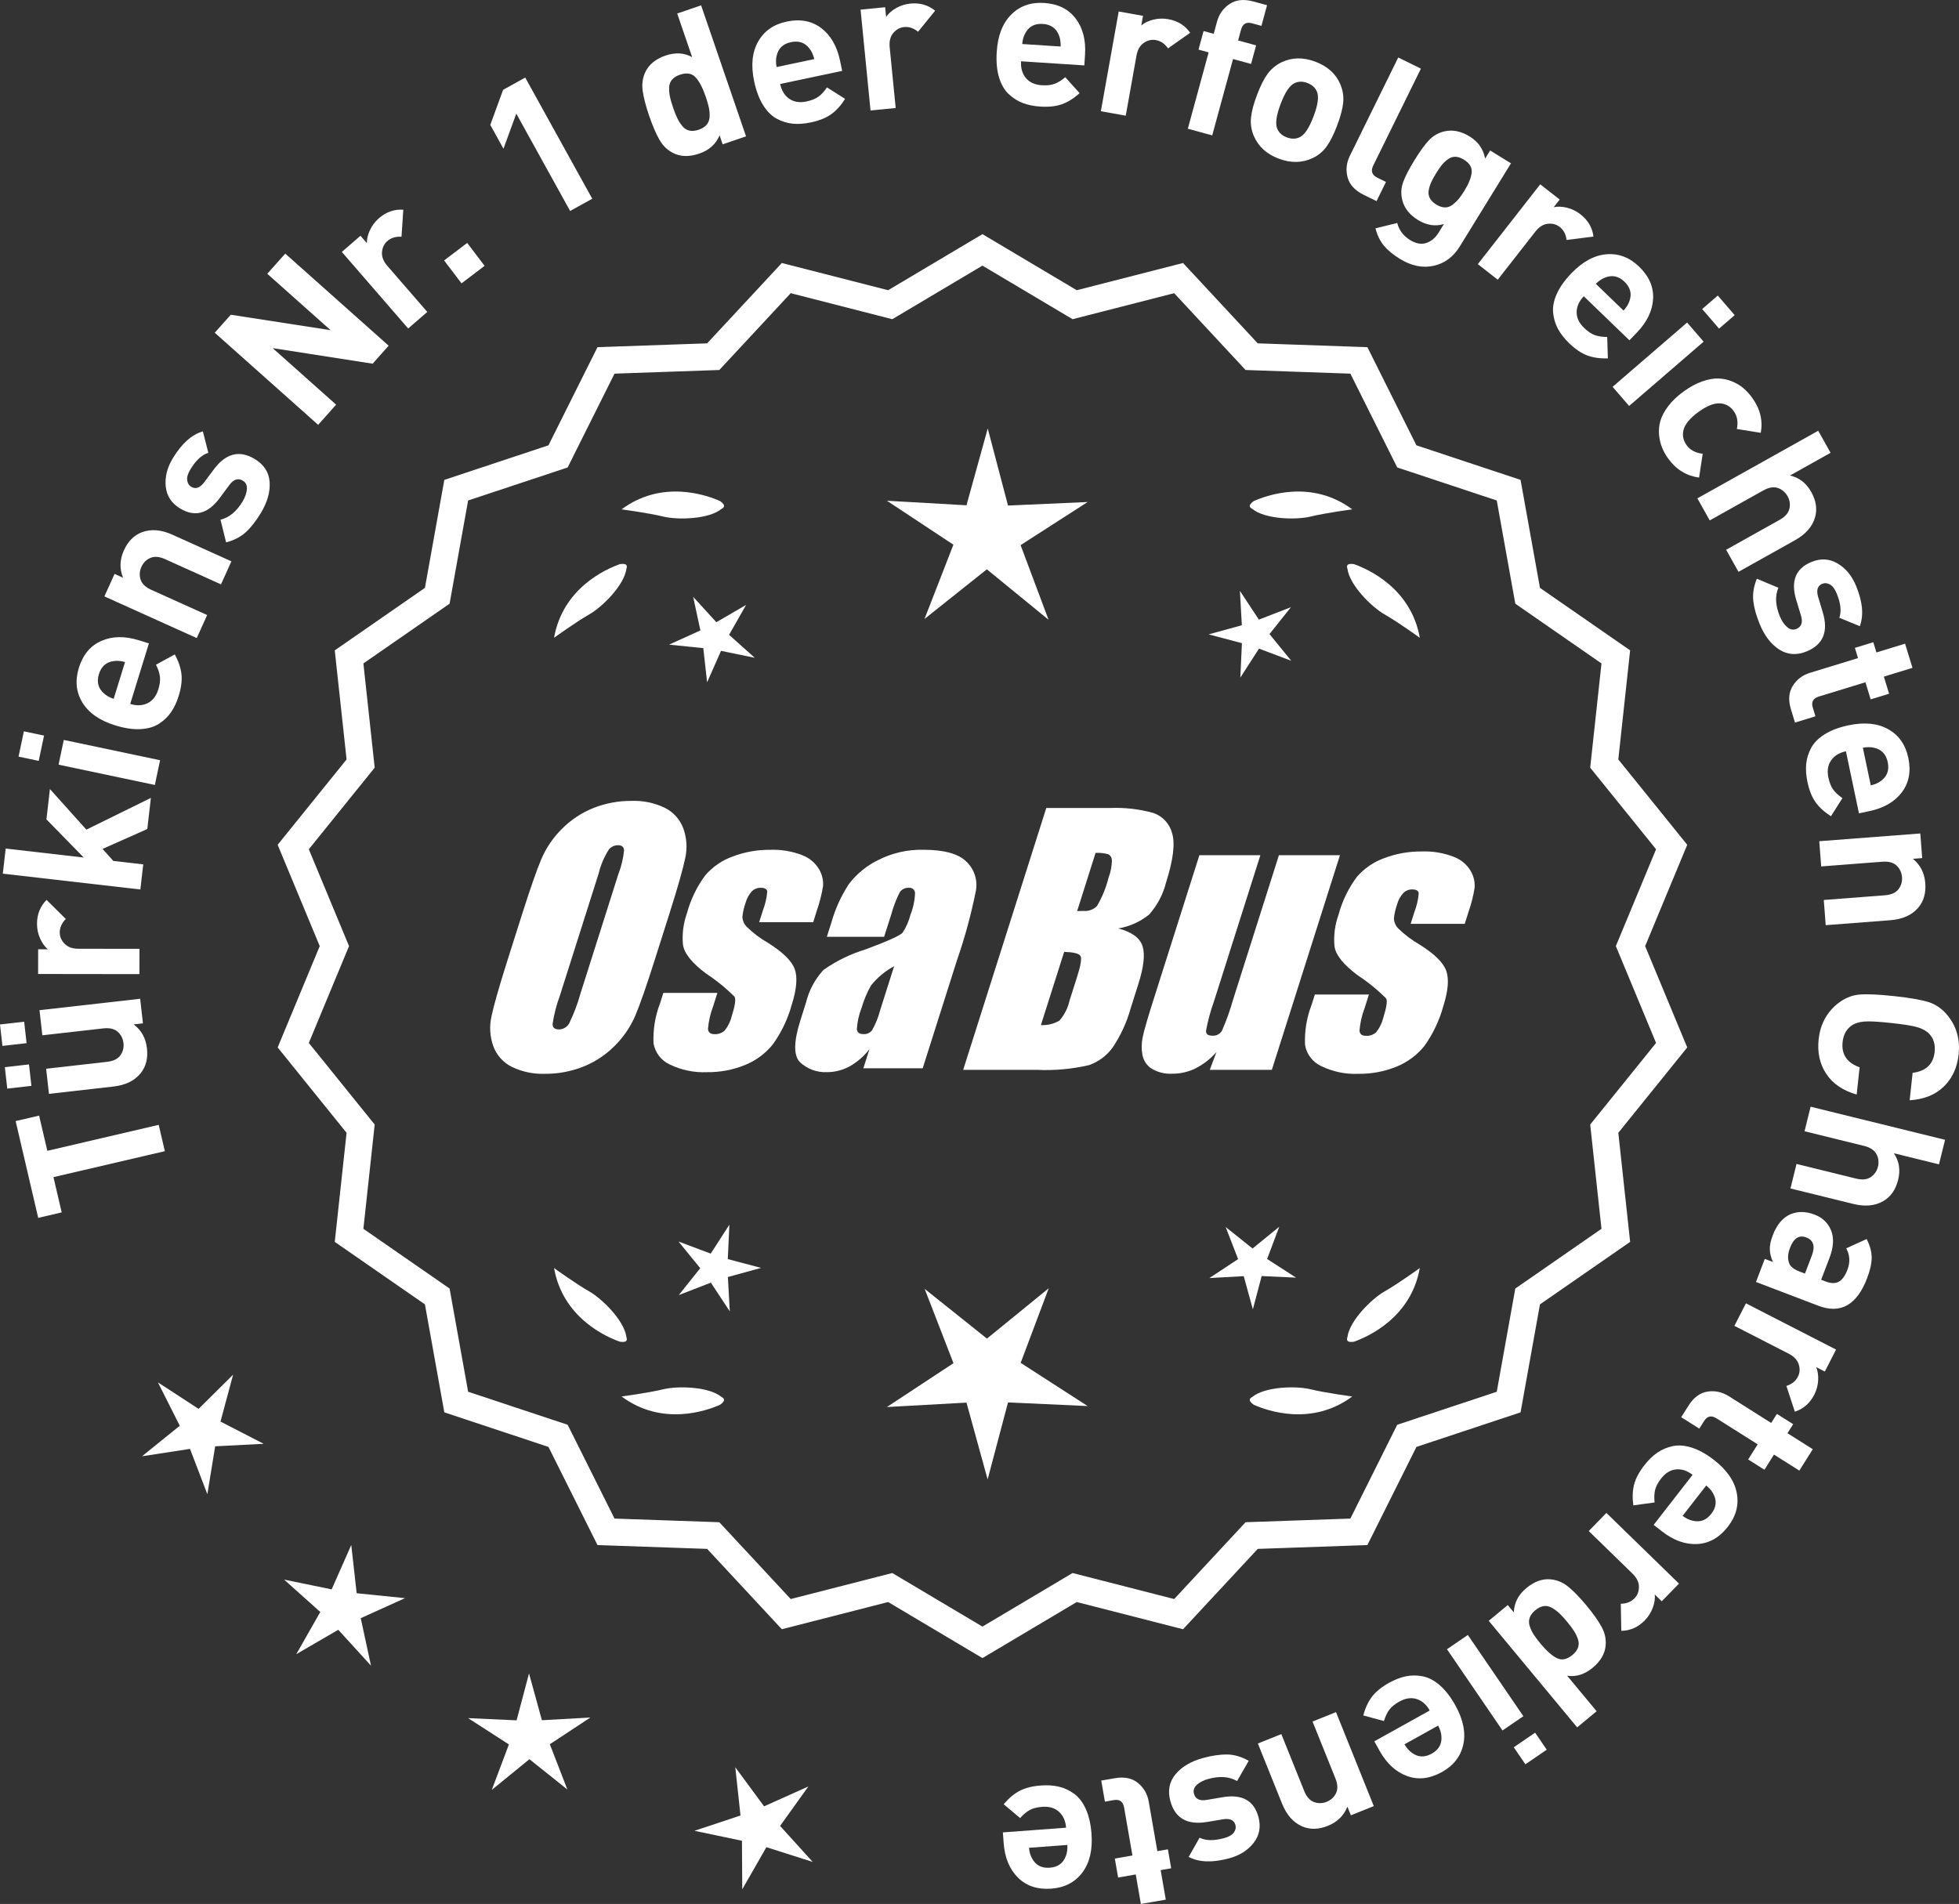 <?xml version="1.0" encoding="UTF-8"?>
<svg xmlns="http://www.w3.org/2000/svg" id="Layer_2" data-name="Layer 2" viewBox="0 0 302.186 293.718">
  <rect x="0" y="0" width="302.186" height="293.718" fill="#333333" stroke="none"/>
  <defs>
    <style>
      .cls-1 {
        stroke: #fff;
        stroke-miterlimit: 10;
        stroke-width: 1.078px;
      }

      .cls-1, .cls-2 {
        fill: #fff;
      }
    </style>
  </defs>
  <g id="Layer_1-2" data-name="Layer 1">
    <g>
      <g>
        <polygon class="cls-2" points="35.958 212.069 30.638 217.342 24.36 213.257 27.732 219.946 21.906 224.654 29.309 223.515 31.987 230.51 33.191 223.117 40.672 222.732 34.013 219.302 35.958 212.069"></polygon>
        <polygon class="cls-2" points="55.017 245.782 54.185 238.338 51.16 245.19 43.824 243.681 49.406 248.676 45.703 255.187 52.178 251.421 57.227 256.955 55.646 249.633 62.469 246.542 55.017 245.782"></polygon>
        <polygon class="cls-2" points="83.59 265.374 81.604 258.151 79.688 265.392 72.206 265.05 78.5 269.109 75.862 276.12 81.668 271.388 87.52 276.063 84.814 269.079 91.069 264.958 83.59 265.374"></polygon>
        <polygon class="cls-2" points="120.333 281.679 124.697 275.591 117.863 278.658 113.421 272.626 114.227 280.073 107.118 282.433 114.449 283.969 114.497 291.459 118.222 284.961 125.361 287.231 120.333 281.679"></polygon>
      </g>
      <path class="cls-1" d="M151.547,255.162l-14.465-8.599-16.302,4.175-11.457-12.326-16.818-.586-7.52-15.055-15.972-5.301-2.974-16.563-13.831-9.586,1.813-16.73-10.57-13.094,6.453-15.542-6.453-15.542,10.57-13.094-1.813-16.73,13.831-9.586,2.974-16.563,15.972-5.301,7.52-15.055,16.818-.586,11.457-12.326,16.302,4.175,14.465-8.599,14.465,8.599,16.302-4.175,11.457,12.326,16.818.586,7.52,15.055,15.972,5.301,2.974,16.563,13.831,9.586-1.813,16.73,10.57,13.094-6.453,15.542,6.453,15.542-10.57,13.094,1.813,16.73-13.831,9.586-2.974,16.563-15.972,5.301-7.52,15.055-16.818.586-11.457,12.326-16.302-4.175-14.465,8.599ZM137.559,243.243l13.988,8.315,13.988-8.315,15.764,4.038,11.079-11.92,16.263-.567,7.272-14.558,15.445-5.126,2.876-16.017,13.375-9.27-1.753-16.179,10.222-12.662-6.24-15.029,6.24-15.029-10.222-12.662,1.753-16.178-13.375-9.27-2.876-16.017-15.445-5.126-7.272-14.558-16.263-.567-11.079-11.92-15.764,4.038-13.988-8.316-13.988,8.316-15.764-4.038-11.079,11.92-16.263.567-7.272,14.558-15.445,5.126-2.876,16.017-13.375,9.27,1.753,16.178-10.222,12.662,6.24,15.029-6.24,15.029,10.222,12.662-1.753,16.179,13.375,9.27,2.876,16.017,15.445,5.126,7.272,14.558,16.263.567,11.079,11.92,15.764-4.038Z"></path>
      <g>
        <polygon class="cls-2" points="112.267 194.236 112.51 188.931 109.631 193.394 104.661 191.524 108.016 195.641 104.701 199.79 109.653 197.871 112.575 202.306 112.28 197.003 117.401 195.595 112.267 194.236"></polygon>
        <polygon class="cls-2" points="161.773 198.735 152.241 206.504 142.635 198.829 147.077 210.294 136.809 217.059 149.086 216.377 152.347 228.233 155.492 216.345 167.775 216.908 157.442 210.244 161.773 198.735"></polygon>
        <polygon class="cls-2" points="195.46 194.219 197.331 189.248 193.214 192.604 189.065 189.288 190.984 194.241 186.549 197.163 191.852 196.868 193.26 201.989 194.618 196.854 199.924 197.098 195.46 194.219"></polygon>
      </g>
      <g>
        <path class="cls-2" d="M193.161,215.512c-.197.099-.32.215-.359.348-.001.002-.003.003-.005.005.001 0.0.002.001.003.001-.063.227.115.505.606.846,2.043.909,8.925,3.375,15.191-1.283,0,0-4.07-.534-6.459-1.115-2.166-.527-6.98-.443-8.977,1.198Z"></path>
        <path class="cls-2" d="M207.825,206.779c0.0.002-0.0.004-0.0.007.001-0.0.002-.001.003-.001.11.208.43.288,1.022.199,2.109-.742,8.805-3.676,10.161-11.365,0,0-3.325,2.407-5.461,3.625-1.936,1.104-5.378,4.471-5.703,7.036-.075.207-.085.376-.022.5Z"></path>
      </g>
      <g>
        <path class="cls-2" d="M111.314,215.512c.197.099.32.215.359.348.001.002.003.003.005.005-.001 0-.002.001-.003.001.063.227-.115.505-.606.846-2.043.909-8.925,3.375-15.191-1.283,0,0,4.07-.534,6.459-1.115,2.166-.527,6.98-.443,8.977,1.198Z"></path>
        <path class="cls-2" d="M96.651,206.779c-0.0.002 0.0.004 0.0.007-.001-0-.002-.001-.003-.001-.11.208-.43.288-1.022.199-2.109-.742-8.805-3.676-10.161-11.365,0,0,3.325,2.407,5.461,3.625,1.936,1.104,5.378,4.471,5.703,7.036.075.207.085.376.022.5Z"></path>
      </g>
      <g>
        <path class="cls-2" d="M111.314,78.496c.197-.099.32-.215.359-.348.001-.002.003-.003.005-.005-.001-0-.002-.001-.003-.001.063-.227-.115-.505-.606-.846-2.043-.909-8.925-3.375-15.191,1.283,0,0,4.07.534,6.459,1.115,2.166.527,6.98.443,8.977-1.198Z"></path>
        <path class="cls-2" d="M96.651,87.23c-0-.002 0-.004 0-.007-.001 0-.002.001-.003.001-.11-.208-.43-.288-1.022-.199-2.109.742-8.805,3.676-10.161,11.365,0,0,3.325-2.407,5.461-3.625,1.936-1.104,5.378-4.471,5.703-7.036.075-.207.085-.376.022-.5Z"></path>
      </g>
      <g>
        <path class="cls-2" d="M193.161,78.496c-.197-.099-.32-.215-.359-.348-.001-.002-.003-.003-.005-.005.001-0.0.002-.001.003-.001-.063-.227.115-.505.606-.846,2.043-.909,8.925-3.375,15.191,1.283,0,0-4.07.534-6.459,1.115-2.166.527-6.98.443-8.977-1.198Z"></path>
        <path class="cls-2" d="M207.825,87.23c0-.002-0-.004-0-.007.001 0.0.002.001.003.001.11-.208.43-.288,1.022-.199,2.109.742,8.805,3.676,10.161,11.365,0,0-3.325-2.407-5.461-3.625-1.936-1.104-5.378-4.471-5.703-7.036-.075-.207-.085-.376-.022-.5Z"></path>
      </g>
      <g id="Group_4" data-name="Group 4">
        <g id="Group_1" data-name="Group 1">
          <path id="Path_1" data-name="Path 1" class="cls-2" d="M101.005,148.056c-1.287,4.058-2.289,6.932-3.006,8.623-.743,1.73-1.811,3.301-3.145,4.628-1.374,1.392-3.018,2.488-4.831,3.221-1.89.759-3.911,1.14-5.947,1.123-1.762.067-3.514-.296-5.104-1.059-1.333-.652-2.362-1.794-2.872-3.188-.534-1.48-.633-3.081-.285-4.615.343-1.661,1.174-4.572,2.493-8.734l2.193-6.911c1.287-4.058,2.289-6.932,3.006-8.623.743-1.73,1.811-3.301,3.145-4.628,1.374-1.392,3.018-2.488,4.831-3.221,1.89-.757,3.911-1.138,5.947-1.12,1.762-.067,3.514.296,5.104,1.059,1.332.654,2.36,1.796,2.872,3.189.534,1.48.633,3.082.285,4.616-.343,1.661-1.173,4.571-2.492,8.731l-2.194,6.909ZM95.414,134.782c.442-1.159.728-2.373.849-3.608-.025-.526-.342-.786-.951-.786-.528.006-1.028.236-1.375.634-.738,1.153-1.278,2.422-1.598,3.754l-5.99,18.863c-.521,1.405-.892,2.861-1.11,4.343,0,.552.337.824.98.824.663-.002,1.272-.367,1.586-.951.708-1.449,1.281-2.96,1.712-4.514l5.891-18.565.005.005Z"></path>
          <path id="Path_2" data-name="Path 2" class="cls-2" d="M125.44,142.263h-8.337l.571-1.795c.36-.932.588-1.91.678-2.904-.032-.406-.374-.609-1.027-.609-.511-.005-1.002.199-1.36.563-.44.48-.76,1.059-.932,1.687-.261.721-.434,1.471-.516,2.234.027.588.273,1.145.692,1.559.987.957,2.09,1.787,3.283,2.47,2.283,1.433,3.65,2.78,4.102,4.039.45,1.262.298,3.1-.469,5.516-.606,2.188-1.593,4.253-2.916,6.099-1.134,1.403-2.607,2.494-4.28,3.17-1.866.76-3.866,1.137-5.881,1.11-1.989.089-3.969-.323-5.758-1.198-1.308-.611-2.234-1.824-2.479-3.246-.096-2.11.247-4.217,1.008-6.188l.507-1.598h8.334l-.665,2.097c-.426,1.113-.691,2.281-.786,3.469.038.533.375.799.995.799.573.035,1.136-.159,1.566-.539.535-.66.914-1.431,1.11-2.258.501-1.579.646-2.568.436-2.968-1.324-1.328-2.782-2.516-4.35-3.545-2.238-1.661-3.445-3.17-3.62-4.527-.144-1.635.068-3.281.622-4.825.569-2.111,1.53-4.096,2.831-5.852,1.142-1.318,2.605-2.319,4.247-2.904,1.841-.694,3.795-1.04,5.763-1.02,1.695-.065,3.385.22,4.965.837,1.093.416,2.01,1.195,2.597,2.206.446.77.652,1.655.589,2.543-.197,1.246-.505,2.473-.919,3.665l-.603,1.927v-.013Z"></path>
          <path id="Path_3" data-name="Path 3" class="cls-2" d="M136.379,144.515h-8.832l.704-2.219c.594-2.102,1.506-4.101,2.703-5.929,1.19-1.558,2.727-2.818,4.489-3.678,2.159-1.102,4.557-1.651,6.981-1.598,3.183,0,5.391.602,6.626,1.807,1.207,1.138,1.77,2.801,1.503,4.439-.732,3.678-1.717,7.301-2.948,10.842l-5.275,16.619h-9.151l.939-2.948c-.833,1.085-1.877,1.991-3.069,2.663-1.084.587-2.299.892-3.532.888-1.495.057-2.952-.476-4.058-1.483-1.059-.989-1.059-3.155,0-6.499l.863-2.723c.457-1.89,1.387-3.633,2.701-5.066,1.961-1.384,4.13-2.445,6.425-3.145,3.5-1.3,5.432-2.171,5.795-2.614.543-.846.947-1.772,1.198-2.745.429-1.076.669-2.218.71-3.376-.029-.466-.43-.82-.895-.792-.018.001-.037.003-.055.005-.549-.041-1.079.21-1.395.66-.559,1.094-1.001,2.244-1.319,3.43l-1.105,3.462ZM137.923,149.055c-1.375.739-2.587,1.749-3.563,2.968-.617,1.087-1.105,2.242-1.452,3.442-.417,1.06-.665,2.179-.735,3.316.057.494.387.748,1.008.748.515.039,1.016-.18,1.337-.584.548-.968.966-2.005,1.243-3.082l2.162-6.809Z"></path>
        </g>
        <g id="Group_3" data-name="Group 3">
          <path id="Path_7" data-name="Path 7" class="cls-2" d="M161.386,124.649h9.778c2.286-.102,4.574.159,6.778.773,1.417.502,2.491,1.676,2.866,3.132.482,1.573.169,4.102-.939,7.589-.458,1.832-1.352,3.527-2.606,4.939-1.376,1.117-3.019,1.855-4.768,2.143,2.092.552,3.341,1.458,3.747,2.732s.191,3.227-.647,5.852l-1.186,3.747c-.599,2.16-1.543,4.209-2.797,6.068-.911,1.247-2.181,2.187-3.64,2.694-2.64.61-5.352.853-8.059.723h-11.338l12.82-40.394h-.012ZM164.157,146.833l-3.594,11.305c1.003.055,2-.187,2.866-.697.763-.878,1.295-1.933,1.548-3.069l1.198-3.766c.552-1.731.712-2.779.481-3.145-.229-.368-1.059-.571-2.505-.622l.005-.007ZM169.001,131.565l-2.847,8.985c.425-.019.755-.025.989-.025.773.074,1.538-.207,2.08-.762.796-1.36,1.394-2.827,1.775-4.356.325-.849.501-1.747.519-2.656.007-.396-.201-.766-.545-.964-.638-.177-1.299-.25-1.96-.218l-.012-.003Z"></path>
          <path id="Path_8" data-name="Path 8" class="cls-2" d="M206.695,131.935l-10.506,33.107h-9.574l1.034-2.752c-.9,1.034-1.989,1.886-3.208,2.511-1.107.552-2.327.839-3.563.837-1.145.071-2.284-.208-3.267-.799-.732-.487-1.233-1.252-1.389-2.118-.163-.914-.146-1.851.051-2.759.197-.957.742-2.86,1.649-5.7l7.089-22.332h9.409l-7.152,22.528c-.542,1.492-.956,3.028-1.236,4.59,0,.481.317.723.97.723.596.053,1.171-.237,1.483-.748.687-1.562,1.264-3.17,1.725-4.812l7.07-22.28h9.409l.005.004Z"></path>
          <path id="Path_9" data-name="Path 9" class="cls-2" d="M225.937,142.517h-8.338l.571-1.795c.36-.932.588-1.91.678-2.904-.032-.406-.374-.609-1.027-.609-.511-.004-1.001.199-1.359.563-.44.48-.76,1.059-.932,1.687-.26.721-.432,1.47-.514,2.231.027.588.273,1.145.692,1.559.986.958,2.089,1.788,3.281,2.472,2.283,1.433,3.65,2.78,4.102,4.039.45,1.262.298,3.1-.469,5.516-.606,2.188-1.593,4.253-2.916,6.099-1.134,1.403-2.607,2.494-4.28,3.17-1.866.76-3.866,1.137-5.881,1.11-1.989.089-3.969-.323-5.758-1.198-1.308-.611-2.234-1.824-2.479-3.246-.096-2.11.247-4.217,1.008-6.188l.507-1.598h8.338l-.665,2.099c-.426,1.113-.691,2.281-.786,3.469.038.533.375.799.995.799.573.035,1.136-.159,1.566-.539.535-.66.914-1.431,1.11-2.258.501-1.579.646-2.568.436-2.968-1.324-1.328-2.782-2.516-4.35-3.545-2.238-1.661-3.445-3.17-3.62-4.527-.144-1.635.068-3.281.622-4.825.569-2.111,1.53-4.096,2.831-5.852,1.142-1.318,2.605-2.319,4.247-2.904,1.841-.694,3.795-1.04,5.763-1.02,1.695-.065,3.385.22,4.965.837,1.096.414,2.016,1.194,2.606,2.206.446.77.652,1.655.589,2.543-.197,1.246-.505,2.473-.919,3.665l-.609,1.921-.007-.009Z"></path>
        </g>
      </g>
      <g>
        <path class="cls-2" d="M6.032,172.098l1.269,5.435,17.18-4.006.946,4.061-17.18,4.006,1.269,5.435-3.624.845-3.48-14.93,3.621-.845Z"></path>
        <path class="cls-2" d="M3.727,157.617l.374,3.309-3.726.423-.375-3.31,3.727-.422ZM4.472,164.205l.375,3.309-3.726.423-.375-3.31,3.726-.422ZM21.621,154.08l.43,3.786-1.432.162c1.188.892,1.871,2.123,2.049,3.693.173,1.53-.145,2.804-.955,3.821-.935,1.173-2.346,1.866-4.233,2.079l-9.927,1.125-.438-3.875,9.39-1.063c.975-.11,1.66-.445,2.06-1.004.4-.559.561-1.185.481-1.881-.081-.716-.378-1.301-.894-1.756-.514-.455-1.259-.627-2.232-.517l-9.389,1.063-.439-3.875,15.53-1.76Z"></path>
        <path class="cls-2" d="M7.184,138.825l2.966,2.943c-.62.619-.931,1.309-.933,2.069-.001.659.248,1.245.748,1.756s1.21.767,2.129.768l9.421.013-.007,3.9-15.63-.021.007-3.811,1.498.003c-.479-.401-.877-.956-1.197-1.667-.318-.71-.478-1.466-.477-2.266.002-1.479.494-2.709,1.475-3.688Z"></path>
        <path class="cls-2" d="M23.276,123.092l-.552,4.799-6.905,3.07,1.659,1.852,4.619.531-.446,3.875-21.219-2.441.445-3.874,12.04,1.385-5.754-5.886.537-4.68,5.622,6.264,9.953-4.895Z"></path>
        <path class="cls-2" d="M6.793,113.475l-.822,3.904-3.112-.655.822-3.904,3.112.655ZM24.693,117.278l-.805,3.816-14.853-3.13.804-3.816,14.854,3.13Z"></path>
        <path class="cls-2" d="M22.971,99.252l-2.886,9.344c.994.308,1.885.269,2.674-.116.788-.384,1.342-1.092,1.661-2.124.235-.765.319-1.425.249-1.979-.068-.556-.272-1.167-.609-1.837l2.906-1.583c.573,1.057.916,2.067,1.026,3.033.109.965-.033,2.088-.428,3.368-.297.956-.683,1.783-1.159,2.483-.479.7-1.099,1.3-1.859,1.797-.761.498-1.716.778-2.866.842-1.149.063-2.451-.129-3.903-.577-2.389-.738-4.073-1.907-5.056-3.508-.979-1.601-1.166-3.386-.56-5.354.632-2.045,1.789-3.436,3.472-4.172,1.682-.736,3.602-.771,5.762-.104l1.576.487ZM19.286,102.132c-.654-.182-1.226-.232-1.711-.151-1.174.14-1.945.812-2.317,2.016-.372,1.203-.113,2.194.777,2.972.356.34.854.62,1.498.84l1.753-5.676Z"></path>
        <path class="cls-2" d="M35.694,86.594l-1.604,3.555-8.614-3.887c-.893-.403-1.653-.467-2.283-.191-.629.275-1.087.732-1.375,1.371-.297.656-.34,1.311-.13,1.965.209.654.762,1.183,1.653,1.586l8.613,3.887-1.604,3.555-14.245-6.429,1.566-3.473,1.312.593c-.565-1.374-.521-2.781.128-4.222.633-1.403,1.559-2.335,2.775-2.796,1.402-.529,2.97-.404,4.701.377l9.106,4.109Z"></path>
        <path class="cls-2" d="M39.302,70.816c1.422.857,2.185,2.042,2.289,3.553.104,1.512-.344,3.098-1.346,4.759-.744,1.232-1.513,2.218-2.307,2.953s-1.814,1.265-3.061,1.588l-.865-3.501c1.335-.315,2.472-1.253,3.412-2.812.392-.65.612-1.277.66-1.879s-.16-1.042-.622-1.321c-.737-.444-1.432-.221-2.085.669l-1.508,2.034c-1.807,2.414-3.83,2.944-6.074,1.592-1.336-.806-2.079-1.937-2.228-3.394-.149-1.456.209-2.903,1.077-4.342,1.374-2.278,2.924-3.667,4.649-4.168l.843,3.311c-1.003.307-1.928,1.162-2.775,2.566-.381.634-.543,1.184-.486,1.65.058.467.266.809.625,1.025.669.402,1.333.173,1.992-.69l1.478-1.982c1.856-2.499,3.968-3.037,6.331-1.611Z"></path>
        <path class="cls-2" d="M59.952,53.329l-2.474,2.777-15.417-2.402,9.789,8.72-2.773,3.114-15.949-14.207,2.474-2.778,15.394,2.383-9.767-8.7,2.773-3.113,15.95,14.207Z"></path>
        <path class="cls-2" d="M62.211,32.354l-.277,4.17c-.875-.062-1.599.155-2.172.652-.5.433-.778,1.005-.837,1.717-.057.712.215,1.416.817,2.11l6.17,7.119-2.947,2.554-10.236-11.812,2.88-2.495.981,1.134c-.012-.625.146-1.29.473-1.997s.793-1.322,1.397-1.847c1.117-.969,2.368-1.404,3.751-1.306Z"></path>
        <path class="cls-2" d="M74.753,41.01l-3.561,2.703-2.685-3.536,3.56-2.703,2.686,3.536Z"></path>
        <path class="cls-2" d="M91.358,30.659l-3.412,1.888-8.305-15.017-1.978,5.414-2.033-3.676,1.978-5.413,3.412-1.888,10.338,18.691Z"></path>
        <path class="cls-2" d="M115.081,21.031l-3.604,1.236-.477-1.391c-.57,1.358-1.611,2.297-3.126,2.815-1.552.532-2.904.5-4.061-.098-.871-.441-1.568-1.121-2.096-2.041-.526-.918-1.052-2.145-1.577-3.677-.52-1.513-.853-2.794-1-3.843-.149-1.049-.015-2.014.401-2.897.547-1.181,1.585-2.034,3.117-2.56,1.515-.519,2.884-.438,4.111.24l-2.307-6.726,3.688-1.266,6.929,20.205ZM108.853,14.889c-.474-1.381-1-2.374-1.578-2.979-.576-.605-1.376-.733-2.397-.383-.53.182-.934.437-1.213.765-.279.329-.428.729-.445,1.199-.018.472.021.939.116,1.403s.261,1.036.494,1.718c.233.681.456,1.234.664,1.659.209.425.467.823.773,1.193.308.37.672.601,1.093.688s.896.041,1.427-.141c.529-.182.934-.437,1.213-.765.278-.328.431-.729.459-1.204.027-.475-.01-.953-.112-1.437-.103-.482-.267-1.056-.493-1.718Z"></path>
        <path class="cls-2" d="M129.911,10.934l-9.569,2.021c.215,1.018.683,1.778,1.402,2.28.719.502,1.607.642,2.664.418.781-.165,1.399-.413,1.85-.743.453-.33.888-.806,1.31-1.427l2.795,1.771c-.643,1.016-1.359,1.806-2.15,2.371-.79.565-1.841.986-3.152,1.264-.978.206-1.889.271-2.733.194-.844-.077-1.668-.327-2.474-.75-.804-.424-1.515-1.122-2.128-2.096-.615-.975-1.079-2.205-1.395-3.691-.516-2.446-.313-4.487.609-6.123.922-1.636,2.39-2.667,4.405-3.093,2.094-.441,3.872-.106,5.333,1.005,1.461,1.112,2.426,2.774,2.893,4.985l.341,1.614ZM125.603,9.115c-.16-.661-.394-1.184-.699-1.569-.693-.957-1.656-1.306-2.889-1.045-1.232.26-1.972.968-2.219,2.124-.125.476-.126,1.049-.005,1.718l5.812-1.228Z"></path>
        <path class="cls-2" d="M144.25,1.653l-2.636,3.244c-.677-.557-1.395-.797-2.15-.723-.657.064-1.214.371-1.673.919-.458.548-.643,1.279-.552,2.194l.925,9.375-3.881.383-1.535-15.555,3.792-.374.146,1.493c.352-.518.863-.97,1.539-1.357.676-.389,1.411-.622,2.208-.701,1.473-.145,2.744.223,3.816,1.102Z"></path>
        <path class="cls-2" d="M167.266,10.09l-9.759-.635c-.068,1.038.178,1.896.734,2.573s1.374,1.052,2.452,1.121c.799.052,1.459-.02,1.983-.216.523-.196,1.072-.537,1.645-1.021l2.216,2.459c-.895.804-1.8,1.371-2.712,1.702-.914.332-2.039.453-3.376.366-.998-.064-1.893-.248-2.686-.55-.792-.303-1.519-.766-2.179-1.39-.661-.624-1.156-1.488-1.485-2.592-.329-1.104-.443-2.414-.346-3.931.163-2.495.908-4.406,2.237-5.732s3.021-1.922,5.077-1.789c2.136.14,3.757.941,4.864,2.406,1.106,1.466,1.588,3.325,1.44,5.58l-.107,1.646ZM163.607,7.177c.023-.68-.06-1.247-.25-1.7-.409-1.108-1.241-1.704-2.499-1.786s-2.161.4-2.71,1.447c-.249.425-.405.976-.468,1.653l5.927.386Z"></path>
        <path class="cls-2" d="M183.589,5.058l-3.417,2.405c-.501-.719-1.126-1.146-1.874-1.279-.65-.116-1.27.027-1.859.429-.591.403-.966,1.057-1.129,1.962l-1.658,9.273-3.839-.688,2.752-15.386,3.751.671-.265,1.477c.479-.401,1.094-.697,1.851-.888.755-.189,1.525-.214,2.313-.073,1.458.26,2.581.96,3.374,2.097Z"></path>
        <path class="cls-2" d="M192.982,9.863l-2.779-.757-3.212,11.78-3.763-1.026,3.212-11.779-1.563-.427.78-2.865,1.563.426.513-1.881c.321-1.177.974-2.087,1.957-2.731.985-.645,2.19-.771,3.618-.382l2.142.583-.866,3.185-1.477-.402c-.869-.237-1.427.099-1.674,1.005l-.45,1.65,2.779.757-.78,2.865Z"></path>
        <path class="cls-2" d="M206.277,19.321c-.53,1.403-1.077,2.496-1.638,3.277-.563.781-1.287,1.38-2.171,1.795-1.612.759-3.354.785-5.225.078-1.852-.699-3.132-1.867-3.839-3.503-.383-.913-.526-1.85-.432-2.808.096-.959.404-2.13.928-3.515.521-1.384,1.062-2.463,1.622-3.235.56-.771,1.283-1.375,2.174-1.808,1.611-.76,3.345-.79,5.197-.09,1.908.721,3.197,1.892,3.868,3.513.381.914.526,1.846.436,2.795s-.397,2.115-.921,3.5ZM202.629,17.943c.686-1.814.85-3.1.493-3.854-.269-.593-.758-1.023-1.468-1.292-.693-.261-1.335-.258-1.927.01-.768.331-1.493,1.403-2.179,3.218-.692,1.834-.86,3.128-.504,3.883.268.593.747,1.02,1.44,1.281.71.269,1.361.27,1.955.001.766-.33,1.496-1.412,2.188-3.246Z"></path>
        <path class="cls-2" d="M212.34,31.028l-1.992-.98c-1.347-.662-2.171-1.558-2.474-2.688-.302-1.129-.184-2.241.355-3.336l7.456-15.155,3.498,1.722-7.35,14.939c-.415.844-.209,1.469.616,1.875l1.346.662-1.456,2.961Z"></path>
        <path class="cls-2" d="M225.18,38.018c-.997,1.617-2.345,2.613-4.044,2.988-1.699.374-3.434.016-5.204-1.075-1.057-.65-1.88-1.334-2.472-2.051-.592-.718-1.021-1.604-1.286-2.66l3.359-.819c.278,1.11.937,1.986,1.976,2.627.921.566,1.762.715,2.526.446s1.384-.786,1.854-1.553l.835-1.354c-1.347.393-2.675.185-3.985-.623-1.328-.818-2.143-1.86-2.442-3.126-.224-.936-.172-1.85.154-2.741s.909-2.018,1.748-3.38c.84-1.362,1.581-2.386,2.227-3.069.645-.684,1.434-1.136,2.37-1.358,1.265-.301,2.571-.037,3.916.792,1.312.808,2.103,1.942,2.377,3.403l.772-1.251,3.218,1.982-7.899,12.821ZM225.887,29.434c.662-1.072,1.036-2.005,1.125-2.796.088-.792-.311-1.46-1.196-2.006-.476-.294-.919-.443-1.327-.447-.408-.005-.796.127-1.159.396-.366.268-.68.567-.942.899-.264.331-.552.752-.866,1.263s-.562.958-.739,1.342c-.178.385-.31.797-.393,1.238-.084.441-.031.851.16,1.227.191.377.525.711,1.002,1.005s.926.441,1.349.443c.421.001.811-.135,1.167-.408.356-.274.67-.573.942-.899.271-.326.564-.745.878-1.256Z"></path>
        <path class="cls-2" d="M245.799,36.492l-4.146.528c-.105-.87-.458-1.539-1.058-2.008-.519-.406-1.135-.569-1.844-.49-.71.08-1.348.482-1.914,1.207l-5.803,7.421-3.072-2.402,9.627-12.312,3.002,2.347-.923,1.182c.609-.132,1.293-.105,2.05.08.756.186,1.449.524,2.079,1.018,1.166.911,1.834,2.055,2.002,3.431Z"></path>
        <path class="cls-2" d="M251.347,52.496l-7.037-6.792c-.722.748-1.089,1.562-1.103,2.438-.013.877.37,1.69,1.146,2.44.575.556,1.127.928,1.654,1.117.526.188,1.164.283,1.914.284l.101,3.308c-1.202.035-2.259-.116-3.168-.453-.912-.338-1.85-.972-2.814-1.902-.719-.694-1.283-1.413-1.692-2.155-.408-.742-.665-1.565-.766-2.469s.08-1.883.543-2.938,1.222-2.129,2.277-3.223c1.736-1.799,3.539-2.774,5.411-2.928,1.871-.153,3.547.485,5.029,1.916,1.54,1.486,2.259,3.146,2.157,4.979-.103,1.834-.938,3.563-2.507,5.189l-1.146,1.187ZM250.438,47.908c.458-.503.762-.989.908-1.458.405-1.111.154-2.104-.752-2.979-.907-.875-1.908-1.091-3.004-.647-.464.164-.939.483-1.425.959l4.272,4.125Z"></path>
        <path class="cls-2" d="M251.299,62.626l-2.547-2.953,11.495-9.916,2.546,2.953-11.494,9.916ZM265.176,50.694l-2.606-3.021,2.407-2.077,2.607,3.021-2.408,2.076Z"></path>
        <path class="cls-2" d="M262.09,73.677c-1.948-.268-3.534-1.242-4.755-2.926-.388-.534-.703-1.097-.945-1.687s-.399-1.248-.47-1.975c-.07-.728-.002-1.451.204-2.17.208-.719.611-1.475,1.209-2.267.6-.793,1.393-1.548,2.38-2.264.987-.717,1.95-1.236,2.89-1.56.938-.323,1.777-.47,2.519-.438.739.031,1.448.19,2.126.478.677.287,1.255.64,1.732,1.06.478.419.909.896,1.297,1.431,1.234,1.699,1.677,3.503,1.331,5.409l-3.688-.586c.218-1.097.056-2.018-.484-2.762-.54-.745-1.25-1.145-2.13-1.198-.922-.047-2.023.395-3.303,1.322-1.295.939-2.063,1.855-2.306,2.748-.221.853-.062,1.651.479,2.396.539.744,1.364,1.184,2.475,1.317l-.562,3.67Z"></path>
        <path class="cls-2" d="M268.172,88.214l-1.905-3.404,8.247-4.613c.856-.479,1.36-1.053,1.513-1.723s.058-1.31-.284-1.921c-.352-.628-.853-1.053-1.503-1.273-.651-.22-1.404-.091-2.258.388l-8.247,4.613-1.905-3.403,18.642-10.429,1.904,3.403-6.258,3.501c1.421.328,2.512,1.173,3.274,2.534.751,1.344.95,2.642.597,3.894-.408,1.443-1.44,2.628-3.099,3.556l-8.718,4.878Z"></path>
        <path class="cls-2" d="M278.688,100.488c-1.536.631-2.942.538-4.217-.278-1.277-.815-2.283-2.121-3.021-3.915-.548-1.332-.88-2.536-.997-3.611-.118-1.077.063-2.211.546-3.404l3.329,1.39c-.542,1.26-.467,2.732.226,4.415.288.703.661,1.253,1.116,1.649.454.397.932.493,1.432.288.795-.327,1.029-1.019.704-2.074l-.737-2.422c-.861-2.889-.082-4.831,2.342-5.827,1.441-.593,2.793-.516,4.053.231,1.258.748,2.206,1.898,2.846,3.452,1.011,2.46,1.203,4.533.576,6.218l-3.159-1.296c.351-.987.214-2.24-.409-3.757-.282-.685-.627-1.143-1.035-1.374-.41-.232-.807-.269-1.196-.109-.722.297-.932.968-.633,2.012l.713,2.367c.901,2.98.075,4.996-2.477,6.046Z"></path>
        <path class="cls-2" d="M276.888,111.468l-.624-2.036c-.434-1.416-.343-2.62.272-3.613.615-.994,1.507-1.67,2.673-2.028l7.401-2.269-.484-1.577,2.839-.87.484,1.577,4.417-1.354,1.144,3.729-4.417,1.354.809,2.64-2.84.87-.809-2.639-7.171,2.198c-.899.275-1.217.843-.953,1.703l.413,1.349-3.154.967Z"></path>
        <path class="cls-2" d="M286.754,125.469l-2.011-9.571c-1.019.214-1.779.681-2.282,1.399s-.643,1.606-.422,2.663c.166.782.413,1.4.742,1.853.33.451.806.889,1.426,1.31l-1.774,2.795c-1.014-.646-1.803-1.364-2.367-2.154-.565-.791-.986-1.842-1.261-3.153-.205-.979-.269-1.891-.191-2.734s.329-1.668.752-2.473c.424-.805,1.123-1.513,2.098-2.126.975-.614,2.206-1.077,3.693-1.39,2.446-.514,4.488-.31,6.122.614,1.636.924,2.665,2.394,3.088,4.409.44,2.094.103,3.872-1.01,5.332-1.114,1.46-2.776,2.423-4.988,2.887l-1.614.34ZM288.577,121.163c.661-.16,1.185-.393,1.569-.698.959-.691,1.308-1.654,1.049-2.888-.258-1.232-.967-1.973-2.122-2.221-.476-.125-1.049-.127-1.718-.007l1.222,5.813Z"></path>
        <path class="cls-2" d="M281.625,142.726l-.298-3.889,9.421-.724c.978-.075,1.676-.385,2.097-.929.418-.543.603-1.164.549-1.862-.055-.718-.332-1.313-.83-1.787-.498-.473-1.235-.672-2.212-.597l-9.423.724-.298-3.889,15.584-1.197.292,3.799-1.437.11c1.155.935,1.793,2.189,1.915,3.765.117,1.535-.248,2.797-1.094,3.785-.976,1.138-2.412,1.779-4.306,1.925l-9.961.766Z"></path>
        <path class="cls-2" d="M286.401,168.854c-2.126-.613-3.69-1.678-4.692-3.194s-1.394-3.289-1.175-5.317c.246-2.267,1.197-4.085,2.854-5.454,1.079-.869,2.214-1.354,3.402-1.457,1.188-.104,2.984-.023,5.391.237,2.405.26,4.178.568,5.316.923s2.142,1.071,3.011,2.151c1.325,1.693,1.865,3.673,1.619,5.939-.22,2.028-.981,3.676-2.286,4.942-1.304,1.267-3.06,1.972-5.268,2.114l.459-4.234c2.06-.26,3.192-1.334,3.396-3.223.122-1.134-.149-2.059-.816-2.774-.414-.447-1.006-.788-1.775-1.022s-2.137-.458-4.105-.671c-1.969-.214-3.354-.288-4.155-.224-.802.063-1.453.27-1.953.618-.806.556-1.269,1.401-1.392,2.534-.206,1.909.668,3.211,2.625,3.906l-.456,4.205Z"></path>
        <path class="cls-2" d="M276.188,183.343l.933-3.787,9.176,2.259c.951.234,1.711.158,2.279-.227.569-.385.937-.918,1.105-1.598.171-.699.095-1.352-.229-1.956-.325-.605-.964-1.024-1.916-1.259l-9.175-2.26.933-3.786,20.74,5.105-.933,3.787-6.962-1.714c.815,1.209,1.036,2.571.662,4.087-.367,1.495-1.109,2.579-2.222,3.253-1.282.775-2.847.937-4.691.482l-9.7-2.388Z"></path>
        <path class="cls-2" d="M270.87,197.765l1.357-3.56,1.261.48c-.312-.696-.474-1.353-.485-1.967-.013-.614.139-1.333.452-2.155.62-1.626,1.524-2.705,2.711-3.236,1.147-.483,2.395-.468,3.74.046,1.232.47,2.083,1.286,2.549,2.449.467,1.162.387,2.565-.24,4.21l-1.294,3.392.729.278c.803.306,1.469.313,1.997.023.529-.292.974-.913,1.337-1.866.436-1.14.371-2.234-.192-3.284l3.147-1.433c.515,1.01.773,1.959.776,2.849s-.229,1.951-.7,3.185c-1.583,4.148-4.093,5.566-7.531,4.256l-9.614-3.667ZM277.642,196.174l.784.299,1.059-2.775c.548-1.438.263-2.372-.858-2.8-1.103-.421-1.936.107-2.499,1.584-.363.953-.404,1.762-.122,2.426.176.495.721.917,1.637,1.267Z"></path>
        <path class="cls-2" d="M276.863,217.778l-1.301-3.972c.835-.269,1.425-.741,1.772-1.418.301-.587.345-1.222.133-1.903s-.728-1.233-1.547-1.652l-8.382-4.299,1.78-3.471,13.907,7.133-1.738,3.39-1.335-.685c.245.575.348,1.252.309,2.029-.04.777-.242,1.522-.606,2.234-.676,1.317-1.673,2.188-2.992,2.613Z"></path>
        <path class="cls-2" d="M259.334,218.629l1.137-1.801c.79-1.252,1.764-1.969,2.918-2.149,1.156-.182,2.249.053,3.281.704l6.545,4.131.881-1.396,2.512,1.586-.881,1.395,3.907,2.467-2.082,3.298-3.907-2.466-1.473,2.334-2.512-1.586,1.474-2.334-6.344-4.003c-.795-.501-1.433-.372-1.912.39l-.752,1.192-2.792-1.762Z"></path>
        <path class="cls-2" d="M255.085,235.238l6.004-7.719c-.821-.64-1.667-.918-2.541-.838-.874.081-1.642.548-2.306,1.399-.491.632-.803,1.219-.934,1.764-.132.543-.158,1.188-.079,1.934l-3.279.451c-.163-1.19-.124-2.257.114-3.199.238-.941.77-1.941,1.593-2.999.613-.789,1.268-1.427,1.963-1.912.694-.486,1.485-.827,2.373-1.023.889-.196,1.881-.121,2.978.227,1.099.348,2.248.988,3.447,1.922,1.974,1.534,3.136,3.225,3.487,5.069.352,1.844-.104,3.579-1.371,5.205-1.314,1.689-2.888,2.58-4.722,2.674-1.835.094-3.643-.554-5.427-1.941l-1.301-1.013ZM259.549,233.846c.55.401,1.064.65,1.547.748,1.148.284,2.108-.071,2.881-1.065.774-.994.883-2.013.325-3.055-.212-.444-.58-.883-1.105-1.315l-3.647,4.688Z"></path>
        <path class="cls-2" d="M250.092,251.587l-.077-4.179c.877-.012,1.58-.29,2.111-.834.46-.473.688-1.067.687-1.78-.003-.715-.333-1.393-.992-2.035l-6.749-6.57,2.72-2.795,11.199,10.903-2.659,2.73-1.074-1.047c.064.622-.034,1.298-.302,2.03-.266.731-.679,1.385-1.235,1.957-1.033,1.061-2.242,1.6-3.628,1.619Z"></path>
        <path class="cls-2" d="M229.646,250.04l2.931-2.433.938,1.131c.052-1.472.694-2.72,1.925-3.741,1.262-1.047,2.539-1.496,3.832-1.348.971.104,1.865.492,2.683,1.165.818.673,1.744,1.633,2.779,2.879,1.021,1.231,1.788,2.311,2.298,3.239.51.928.729,1.878.651,2.852-.092,1.298-.762,2.464-2.009,3.499-1.23,1.021-2.54,1.433-3.929,1.232l4.542,5.472-3.002,2.49-13.64-16.438ZM237.647,253.575c.932,1.123,1.775,1.865,2.53,2.228.755.361,1.548.197,2.378-.493.431-.357.72-.739.863-1.145.145-.406.142-.832-.009-1.279s-.352-.871-.606-1.271c-.254-.4-.611-.877-1.07-1.431-.46-.555-.863-.993-1.209-1.316-.348-.323-.729-.604-1.147-.842-.418-.238-.84-.323-1.265-.256-.425.066-.854.279-1.284.637s-.72.739-.864,1.145c-.143.406-.145.836-.002,1.289s.348.888.613,1.304c.268.415.625.892,1.072,1.431Z"></path>
        <path class="cls-2" d="M223.202,254.423l3.219-2.201,8.567,12.531-3.219,2.201-8.567-12.531ZM233.505,269.548l3.294-2.252,1.794,2.625-3.293,2.252-1.795-2.625Z"></path>
        <path class="cls-2" d="M211.996,268.629l8.546-4.755c-.506-.909-1.176-1.498-2.012-1.765-.835-.269-1.726-.139-2.67.386-.697.389-1.215.809-1.549,1.258-.334.448-.61,1.031-.829,1.748l-3.193-.866c.315-1.16.768-2.127,1.356-2.9.587-.773,1.467-1.485,2.638-2.138.874-.486,1.726-.816,2.555-.992.829-.175,1.69-.18,2.585-.013.895.166,1.777.624,2.652,1.373s1.682,1.788,2.42,3.116c1.216,2.185,1.625,4.194,1.228,6.029-.399,1.836-1.499,3.254-3.298,4.256-1.87,1.04-3.668,1.244-5.392.613-1.725-.631-3.136-1.935-4.235-3.909l-.802-1.441ZM216.648,269.094c.35.584.727,1.016,1.133,1.293.943.711,1.967.76,3.068.146,1.1-.612,1.598-1.507,1.493-2.685-.021-.491-.189-1.039-.503-1.643l-5.191,2.888Z"></path>
        <path class="cls-2" d="M194.033,268.967l3.618-1.455,3.526,8.768c.365.908.87,1.481,1.516,1.719.645.236,1.292.224,1.941-.037.668-.27,1.153-.712,1.454-1.329s.27-1.38-.096-2.289l-3.526-8.768,3.618-1.455,5.831,14.501-3.534,1.422-.537-1.336c-.544,1.383-1.548,2.368-3.014,2.958-1.429.574-2.742.606-3.938.097-1.379-.589-2.423-1.764-3.132-3.526l-3.728-9.269Z"></path>
        <path class="cls-2" d="M180.533,277.843c-.433-1.603-.163-2.985.809-4.148.971-1.163,2.394-1.996,4.266-2.501,1.39-.375,2.627-.553,3.708-.534,1.083.02,2.185.344,3.308.974l-1.798,3.125c-1.183-.696-2.651-.808-4.409-.334-.733.198-1.326.497-1.778.898-.45.401-.605.863-.465,1.384.224.83.879,1.15,1.968.961l2.495-.424c2.976-.491,4.804.528,5.485,3.058.405,1.507.159,2.836-.742,3.991-.899,1.153-2.162,1.949-3.783,2.387-2.568.692-4.648.621-6.241-.213l1.685-2.971c.936.473,2.195.495,3.779.068.714-.192,1.212-.478,1.494-.853.282-.377.367-.768.259-1.173-.203-.753-.843-1.048-1.916-.882l-2.438.408c-3.072.518-4.967-.557-5.685-3.222Z"></path>
        <path class="cls-2" d="M169.873,274.684l2.098-.365c1.458-.253,2.643-.013,3.553.723.908.734,1.468,1.703,1.677,2.905l1.327,7.625,1.625-.282.509,2.926-1.625.283.793,4.551-3.843.669-.792-4.552-2.72.474-.509-2.927,2.719-.473-1.285-7.389c-.16-.927-.685-1.312-1.572-1.158l-1.389.242-.565-3.252Z"></path>
        <path class="cls-2" d="M154.696,282.679l9.752-.726c-.077-1.037-.438-1.853-1.084-2.446-.646-.594-1.507-.851-2.584-.771-.798.06-1.443.223-1.935.49-.491.267-.986.68-1.486,1.238l-2.536-2.127c.774-.92,1.591-1.607,2.448-2.062.859-.455,1.958-.732,3.293-.832.999-.074,1.909-.017,2.736.172.826.189,1.608.547,2.351,1.074.741.526,1.353,1.312,1.831,2.36s.774,2.329.887,3.845c.186,2.493-.287,4.488-1.419,5.986-1.132,1.499-2.725,2.324-4.779,2.478-2.134.158-3.852-.411-5.15-1.708-1.301-1.297-2.034-3.072-2.202-5.326l-.122-1.646ZM158.724,285.057c.071.676.231,1.226.483,1.648.56,1.041,1.466,1.516,2.724,1.422,1.256-.094,2.084-.696,2.481-1.81.187-.455.266-1.022.234-1.702l-5.923.441Z"></path>
      </g>
      <g>
        <polygon class="cls-2" points="195.823 97.816 199.138 93.667 194.186 95.586 191.264 91.151 191.559 96.454 186.438 97.862 191.572 99.221 191.329 104.526 194.208 100.063 199.179 101.933 195.823 97.816"></polygon>
        <polygon class="cls-2" points="115.091 93.317 110.5 95.987 106.92 92.064 108.041 97.255 103.203 99.448 108.487 99.986 109.076 105.264 111.221 100.406 116.424 101.476 112.465 97.934 115.091 93.317"></polygon>
        <polygon class="cls-2" points="155.491 77.989 152.363 66.097 149.085 77.949 136.809 77.248 147.068 84.028 142.608 95.487 152.226 87.826 161.746 95.608 157.432 84.094 167.775 77.444 155.491 77.989"></polygon>
      </g>
    </g>
  </g>
</svg>
